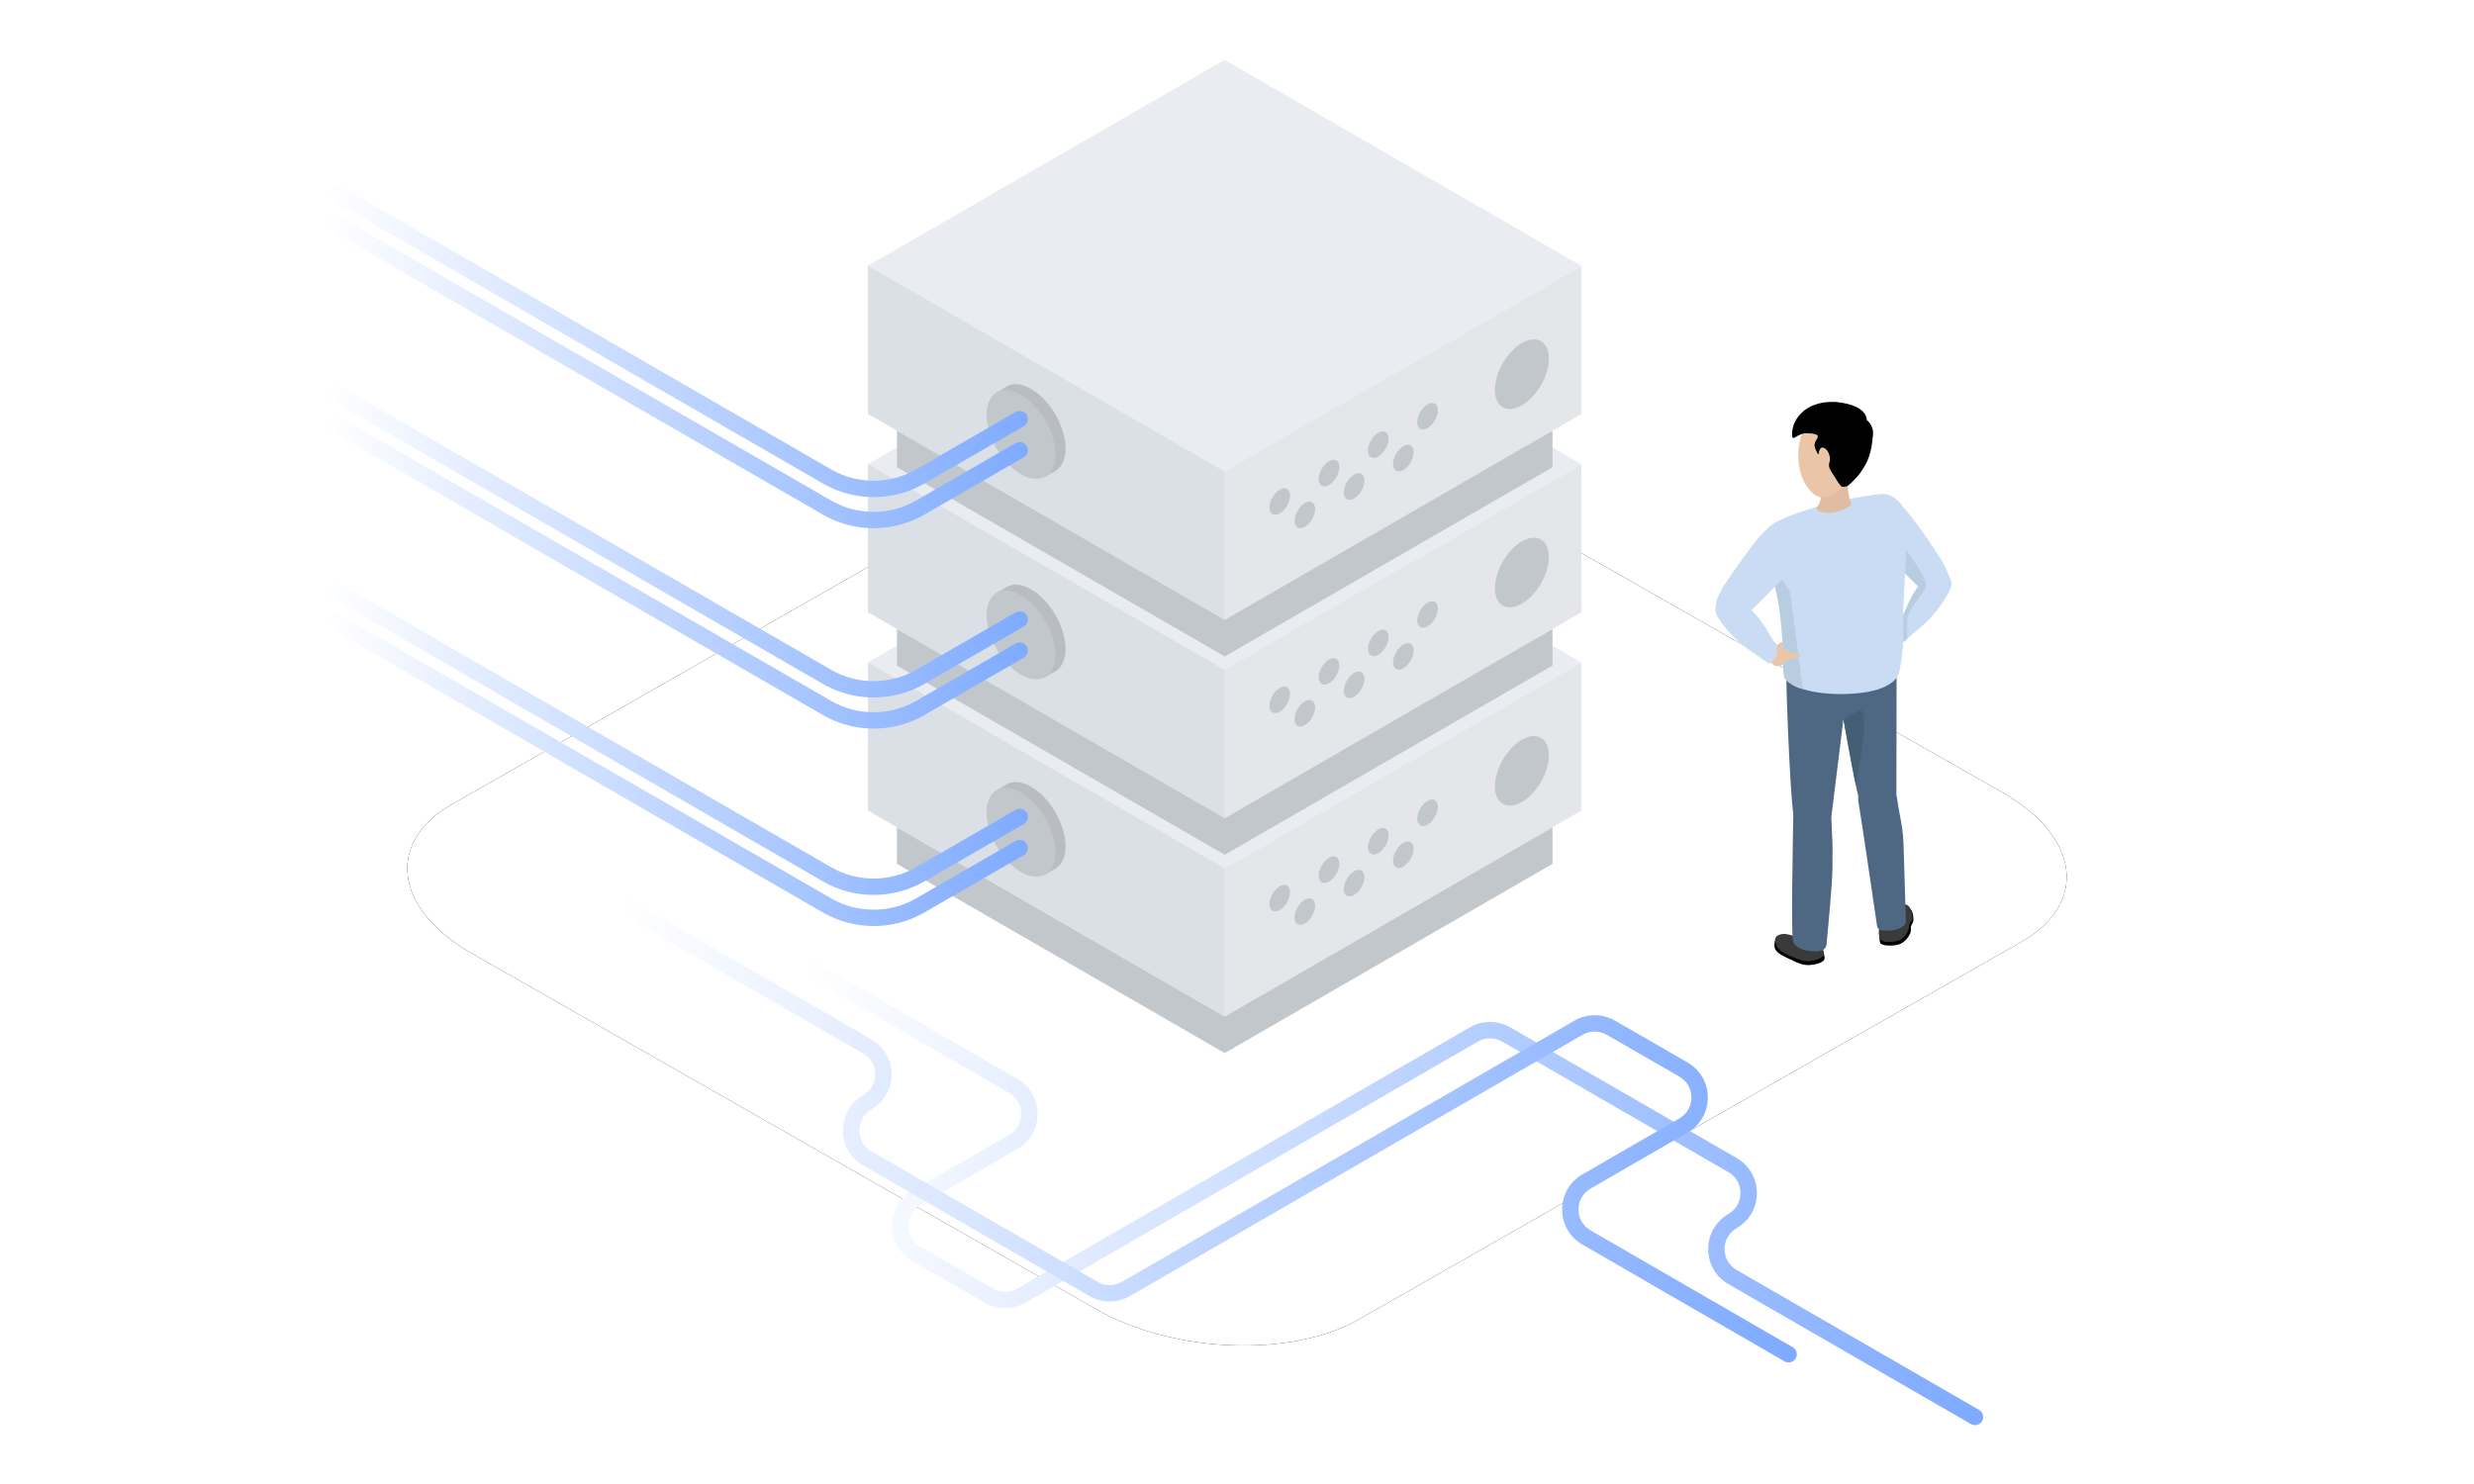 <svg width="250" height="150" viewBox="0 0 250 150" xmlns="http://www.w3.org/2000/svg" xmlns:xlink="http://www.w3.org/1999/xlink"><defs><linearGradient x1="0%" y1="50%" x2="100%" y2="50%" id="c"><stop stop-color="#FFF" offset="0%"/><stop stop-color="#7EAAFF" offset="100%"/></linearGradient><linearGradient x1="0%" y1="50%" x2="100%" y2="50%" id="d"><stop stop-color="#FFF" offset="0%"/><stop stop-color="#7EAAFF" offset="100%"/></linearGradient><linearGradient x1="0%" y1="50%" x2="100%" y2="50%" id="e"><stop stop-color="#FFF" offset="0%"/><stop stop-color="#7EAAFF" offset="100%"/></linearGradient><linearGradient x1="0%" y1="50%" x2="100%" y2="50%" id="f"><stop stop-color="#FFF" offset="0%"/><stop stop-color="#7EAAFF" offset="100%"/></linearGradient><linearGradient x1="0%" y1="50%" x2="100%" y2="50%" id="g"><stop stop-color="#FFF" offset="0%"/><stop stop-color="#7EAAFF" offset="100%"/></linearGradient><filter x="-10.7%" y="-18.8%" width="121.5%" height="137.7%" filterUnits="objectBoundingBox" id="a"><feOffset in="SourceAlpha" result="shadowOffsetOuter1"/><feGaussianBlur stdDeviation="6" in="shadowOffsetOuter1" result="shadowBlurOuter1"/><feColorMatrix values="0 0 0 0 0.216 0 0 0 0 0.561 0 0 0 0 0.749 0 0 0 0.15 0" in="shadowBlurOuter1"/></filter><path d="M47.643,96.345 L110.751,132.317 C118.482,136.772 130.464,137.255 137.267,133.386 L204.266,95.2 C211.043,91.33 210.193,84.584 202.359,80.104 L139.174,44.183 C131.314,39.728 119.461,39.245 112.658,43.114 L45.659,81.3 C38.985,85.119 39.81,91.865 47.643,96.345 Z" id="b"/></defs><g fill="none" fill-rule="evenodd"><rect width="250" height="150"/><use fill="#000" filter="url(#a)" xlink:href="#b"/><use fill="#FFF" xlink:href="#b"/><path d="M0.111,0.413 C-0.117,0.808 0.018,1.314 0.413,1.542 L0.413,1.542 L20.842,13.355 C21.605,13.796 22.061,14.586 22.061,15.468 L22.061,15.468 C22.06,16.35 21.604,17.14 20.84,17.581 L20.84,17.581 L11.041,23.239 C9.759,23.979 8.994,25.305 8.994,26.785 L8.994,26.785 C8.995,28.266 9.762,29.592 11.045,30.331 L11.045,30.331 L18.382,34.557 C19.644,35.284 21.211,35.283 22.472,34.555 L22.472,34.555 L68.213,8.147 C68.966,7.712 69.901,7.712 70.653,8.147 L70.653,8.147 L93.523,21.35 C94.287,21.791 94.743,22.582 94.743,23.464 L94.743,23.464 C94.743,24.346 94.287,25.136 93.523,25.577 L93.523,25.577 C92.242,26.317 91.476,27.643 91.476,29.122 L91.476,29.122 C91.477,30.602 92.242,31.928 93.523,32.667 L93.523,32.667 L118.029,46.813 C118.159,46.888 118.301,46.923 118.441,46.923 L118.441,46.923 C118.727,46.923 119.005,46.775 119.158,46.51 L119.158,46.51 C119.23,46.385 119.266,46.248 119.268,46.113 L119.268,46.113 L119.268,46.082 C119.263,45.802 119.115,45.531 118.855,45.381 L118.855,45.381 L94.35,31.236 C93.586,30.795 93.129,30.004 93.129,29.122 L93.129,29.122 C93.129,28.24 93.586,27.45 94.35,27.009 L94.35,27.009 C95.631,26.269 96.396,24.943 96.396,23.464 L96.396,23.464 C96.396,21.983 95.631,20.658 94.35,19.919 L94.35,19.919 L71.48,6.715 C70.217,5.986 68.649,5.986 67.386,6.715 L67.386,6.715 L21.645,33.123 C20.894,33.557 19.96,33.558 19.207,33.125 L19.207,33.125 L11.87,28.898 C11.105,28.457 10.648,27.667 10.647,26.785 L10.647,26.785 C10.647,25.902 11.103,25.111 11.868,24.67 L11.868,24.67 L21.666,19.012 C22.948,18.273 23.713,16.948 23.713,15.469 L23.713,15.469 C23.714,13.99 22.95,12.665 21.669,11.924 L21.669,11.924 L1.24,0.111 C1.11,0.036 0.968,0 0.827,0 L0.827,0 C0.542,0 0.264,0.148 0.111,0.413" transform="translate(81.137 97.13)" fill="url(#c)"/><g transform="translate(87.692 6.054)"><polygon fill="#E9EDF2" points="36.049 81.716 72.099 60.903 36.05 40.089 0 60.903"/><polygon fill="#E4E6EA" points="36.05 96.702 72.1 75.888 72.1 60.903 36.05 81.716"/><polygon fill="#DAE0E5" points="0.016 75.875 36.066 96.689 36.066 81.703 0.016 60.89"/><path d="M55.523 76.705C55.523 77.369 55.989 77.638 56.564 77.306 57.139 76.974 57.605 76.167 57.605 75.503 57.605 74.839 57.139 74.57 56.564 74.902 55.989 75.234 55.523 76.041 55.523 76.705M53.079 80.938C53.079 81.602 53.545 81.871 54.12 81.539 54.695 81.207 55.161 80.4 55.161 79.736 55.161 79.073 54.695 78.803 54.12 79.135 53.545 79.467 53.079 80.275 53.079 80.938M50.544 79.58C50.544 80.243 51.01 80.513 51.585 80.181 52.16 79.849 52.626 79.041 52.626 78.377 52.626 77.714 52.16 77.445 51.585 77.777 51.01 78.109 50.544 78.916 50.544 79.58M48.1 83.813C48.1 84.477 48.566 84.746 49.141 84.414 49.716 84.082 50.182 83.275 50.182 82.611 50.182 81.947 49.716 81.678 49.141 82.01 48.566 82.342 48.1 83.149 48.1 83.813M45.566 82.454C45.566 83.118 46.032 83.387 46.607 83.055 47.182 82.723 47.648 81.916 47.648 81.252 47.648 80.588 47.182 80.319 46.607 80.651 46.032 80.983 45.566 81.79 45.566 82.454M43.121 86.687C43.121 87.351 43.588 87.62 44.162 87.288 44.737 86.956 45.204 86.149 45.204 85.485 45.204 84.822 44.737 84.552 44.162 84.884 43.588 85.216 43.121 86.024 43.121 86.687M40.587 85.329C40.587 85.992 41.053 86.262 41.628 85.93 42.203 85.597 42.669 84.79 42.669 84.126 42.669 83.463 42.203 83.193 41.628 83.526 41.053 83.858 40.587 84.665 40.587 85.329M63.37 73.436C63.37 75.174 64.59 75.879 66.096 75.01 67.601 74.14 68.822 72.026 68.822 70.288 68.822 68.55 67.601 67.845 66.096 68.714 64.59 69.583 63.37 71.697 63.37 73.436" fill="#C2C7CC"/><polygon fill="#C2C7CC" points="36.067 96.697 69.188 77.574 69.188 81.264 36.067 100.387 2.945 81.264 2.945 77.574"/><polygon fill="#E9EDF2" points="36.049 61.671 72.099 40.858 36.05 20.045 0 40.858"/><polygon fill="#E4E6EA" points="36.05 76.657 72.1 55.844 72.1 40.858 36.05 61.671"/><polygon fill="#DAE0E5" points="0.016 55.83 36.066 76.644 36.066 61.659 0.016 40.845"/><path d="M55.523 56.66C55.523 57.324 55.989 57.593 56.564 57.261 57.139 56.929 57.605 56.122 57.605 55.458 57.605 54.795 57.139 54.525 56.564 54.857 55.989 55.189 55.523 55.997 55.523 56.66M53.079 60.894C53.079 61.557 53.545 61.827 54.12 61.495 54.695 61.163 55.161 60.355 55.161 59.691 55.161 59.028 54.695 58.759 54.12 59.091 53.545 59.423 53.079 60.23 53.079 60.894M50.544 59.535C50.544 60.199 51.01 60.468 51.585 60.136 52.16 59.804 52.626 58.997 52.626 58.333 52.626 57.669 52.16 57.4 51.585 57.732 51.01 58.064 50.544 58.871 50.544 59.535M48.1 63.768C48.1 64.432 48.566 64.701 49.141 64.369 49.716 64.037 50.182 63.23 50.182 62.566 50.182 61.902 49.716 61.633 49.141 61.965 48.566 62.297 48.1 63.104 48.1 63.768M45.566 62.409C45.566 63.073 46.032 63.342 46.607 63.01 47.182 62.678 47.648 61.871 47.648 61.207 47.648 60.543 47.182 60.274 46.607 60.606 46.032 60.938 45.566 61.746 45.566 62.409M43.121 66.643C43.121 67.306 43.588 67.576 44.162 67.244 44.737 66.912 45.204 66.105 45.204 65.44 45.204 64.777 44.737 64.508 44.162 64.84 43.588 65.172 43.121 65.979 43.121 66.643M40.587 65.284C40.587 65.948 41.053 66.217 41.628 65.885 42.203 65.553 42.669 64.746 42.669 64.082 42.669 63.418 42.203 63.149 41.628 63.481 41.053 63.813 40.587 64.62 40.587 65.284M63.37 53.391C63.37 55.13 64.59 55.834 66.096 54.965 67.601 54.096 68.822 51.982 68.822 50.243 68.822 48.505 67.601 47.8 66.096 48.669 64.59 49.538 63.37 51.652 63.37 53.391" fill="#C2C7CC"/><polygon fill="#C2C7CC" points="36.067 76.652 69.188 57.53 69.188 61.219 36.067 80.342 2.945 61.219 2.945 57.53"/><polygon fill="#E9EDF2" points="36.049 41.627 72.099 20.813 36.05 0 0 20.813"/><polygon fill="#E4E6EA" points="36.05 56.612 72.1 35.799 72.1 20.813 36.05 41.627"/><polygon fill="#DAE0E5" points="0.016 35.786 36.066 56.599 36.066 41.614 0.016 20.8"/><path d="M55.523 36.616C55.523 37.279 55.989 37.549 56.564 37.217 57.139 36.884 57.605 36.077 57.605 35.413 57.605 34.75 57.139 34.481 56.564 34.813 55.989 35.145 55.523 35.952 55.523 36.616M53.079 40.849C53.079 41.513 53.545 41.782 54.12 41.45 54.695 41.118 55.161 40.311 55.161 39.647 55.161 38.983 54.695 38.714 54.12 39.046 53.545 39.378 53.079 40.185 53.079 40.849M50.544 39.49C50.544 40.154 51.01 40.423 51.585 40.091 52.16 39.759 52.626 38.952 52.626 38.288 52.626 37.624 52.16 37.355 51.585 37.687 51.01 38.019 50.544 38.826 50.544 39.49M48.1 43.723C48.1 44.387 48.566 44.656 49.141 44.324 49.716 43.992 50.182 43.185 50.182 42.521 50.182 41.858 49.716 41.588 49.141 41.92 48.566 42.252 48.1 43.06 48.1 43.723M45.566 42.365C45.566 43.028 46.032 43.298 46.607 42.966 47.182 42.634 47.648 41.826 47.648 41.162 47.648 40.499 47.182 40.23 46.607 40.562 46.032 40.894 45.566 41.701 45.566 42.365M43.121 46.598C43.121 47.262 43.588 47.531 44.162 47.199 44.737 46.867 45.204 46.06 45.204 45.396 45.204 44.732 44.737 44.463 44.162 44.795 43.588 45.127 43.121 45.934 43.121 46.598M40.587 45.239C40.587 45.903 41.053 46.172 41.628 45.84 42.203 45.508 42.669 44.701 42.669 44.037 42.669 43.373 42.203 43.104 41.628 43.436 41.053 43.768 40.587 44.575 40.587 45.239M63.37 33.346C63.37 35.085 64.59 35.79 66.096 34.92 67.601 34.051 68.822 31.937 68.822 30.198 68.822 28.46 67.601 27.755 66.096 28.624 64.59 29.494 63.37 31.608 63.37 33.346" fill="#C2C7CC"/><polygon fill="#C2C7CC" points="36.067 56.608 69.188 37.485 69.188 41.174 36.067 60.297 2.945 41.174 2.945 37.485"/><path d="M19.982,59.534 C19.982,61.751 18.426,62.649 16.506,61.541 C14.587,60.433 13.031,57.737 13.031,55.52 C13.031,53.304 14.587,52.405 16.506,53.514 C18.426,54.622 19.982,57.318 19.982,59.534" fill="#B9BDC1"/><polygon fill="#B9BDC1" points="17.784 62.455 19.023 61.749 17.784 61.352"/><polygon fill="#B9BDC1" points="12.916 53.93 14.035 53.279 14.035 54.068"/><path d="M18.956,60.127 C18.956,62.343 17.4,63.242 15.48,62.133 C13.56,61.025 12.004,58.33 12.004,56.113 C12.004,53.897 13.56,52.998 15.48,54.107 C17.4,55.215 18.956,57.91 18.956,60.127" fill="#C2C7CC"/></g><path d="M0.111,0.414 C-0.117,0.809 0.018,1.314 0.413,1.543 L0.413,1.543 L50.031,30.189 C51.61,31.101 53.38,31.557 55.151,31.557 L55.151,31.557 C56.921,31.557 58.691,31.101 60.27,30.19 L60.27,30.19 L70.324,24.387 C70.719,24.159 70.855,23.653 70.626,23.258 L70.626,23.258 C70.398,22.863 69.893,22.727 69.498,22.956 L69.498,22.956 L59.444,28.758 C56.795,30.287 53.505,30.286 50.857,28.757 L50.857,28.757 L1.24,0.111 C1.109,0.036 0.967,0 0.827,0 L0.827,0 C0.541,0 0.264,0.148 0.111,0.414" transform="translate(33.13 38.944)" fill="url(#d)"/><path d="M0.111,0.413 C-0.117,0.809 0.018,1.314 0.413,1.542 L0.413,1.542 L50.031,30.189 C51.61,31.101 53.38,31.557 55.151,31.557 L55.151,31.557 C56.921,31.557 58.691,31.101 60.27,30.19 L60.27,30.19 L70.324,24.387 C70.719,24.158 70.855,23.653 70.626,23.258 L70.626,23.258 C70.398,22.862 69.893,22.727 69.498,22.955 L69.498,22.955 L59.444,28.758 C56.795,30.286 53.505,30.286 50.857,28.757 L50.857,28.757 L1.24,0.111 C1.11,0.035 0.967,0 0.827,0 L0.827,0 C0.542,0 0.264,0.148 0.111,0.413" transform="translate(33.13 42.09)" fill="url(#e)"/><g transform="translate(99.696 38.837)"><path d="M7.978,6.495 C7.978,8.711 6.422,9.61 4.503,8.501 C2.583,7.393 1.027,4.698 1.027,2.481 C1.027,0.265 2.583,-0.634 4.503,0.475 C6.422,1.583 7.978,4.279 7.978,6.495" fill="#B9BDC1"/><polygon fill="#B9BDC1" points="5.78 9.416 7.019 8.709 5.78 8.313"/><polygon fill="#B9BDC1" points="0.912 0.891 2.031 0.239 2.031 1.029"/><path d="M6.952,7.088 C6.952,9.304 5.396,10.203 3.476,9.094 C1.556,7.986 0,5.291 0,3.074 C0,0.858 1.556,-0.041 3.476,1.068 C5.396,2.176 6.952,4.871 6.952,7.088" fill="#C2C7CC"/></g><path d="M0.111,0.414 C-0.117,0.809 0.018,1.314 0.413,1.543 L0.413,1.543 L50.031,30.189 C51.61,31.101 53.38,31.557 55.151,31.557 L55.151,31.557 C56.921,31.557 58.691,31.101 60.27,30.19 L60.27,30.19 L70.324,24.387 C70.719,24.159 70.855,23.653 70.626,23.258 L70.626,23.258 C70.398,22.863 69.893,22.728 69.498,22.956 L69.498,22.956 L59.444,28.758 C56.795,30.286 53.505,30.286 50.857,28.758 L50.857,28.758 L1.24,0.111 C1.11,0.035 0.967,0 0.827,0 L0.827,0 C0.542,0 0.264,0.148 0.111,0.414" transform="translate(33.13 18.688)" fill="url(#d)"/><path d="M0.111,0.414 C-0.117,0.809 0.018,1.314 0.413,1.542 L0.413,1.542 L50.031,30.189 C51.61,31.101 53.38,31.557 55.151,31.557 L55.151,31.557 C56.921,31.557 58.691,31.101 60.27,30.19 L60.27,30.19 L70.324,24.387 C70.719,24.159 70.855,23.653 70.626,23.258 L70.626,23.258 C70.398,22.863 69.893,22.727 69.498,22.955 L69.498,22.955 L59.444,28.758 C56.795,30.286 53.505,30.286 50.857,28.757 L50.857,28.757 L1.24,0.111 C1.109,0.035 0.967,0 0.827,0 L0.827,0 C0.541,0 0.264,0.148 0.111,0.414" transform="translate(33.13 21.834)" fill="url(#f)"/><g transform="translate(99.696 79.05)"><path d="M7.978,6.495 C7.978,8.711 6.422,9.61 4.503,8.501 C2.583,7.393 1.027,4.698 1.027,2.481 C1.027,0.265 2.583,-0.634 4.503,0.475 C6.422,1.583 7.978,4.279 7.978,6.495" fill="#B9BDC1"/><polygon fill="#B9BDC1" points="5.78 9.416 7.019 8.71 5.78 8.313"/><polygon fill="#B9BDC1" points="0.912 0.891 2.031 0.24 2.031 1.029"/><path d="M6.952,7.088 C6.952,9.304 5.396,10.203 3.476,9.094 C1.556,7.986 0,5.291 0,3.074 C0,0.858 1.556,-0.041 3.476,1.068 C5.396,2.176 6.952,4.871 6.952,7.088" fill="#C2C7CC"/></g><path d="M0.111,0.414 C-0.117,0.809 0.018,1.314 0.413,1.542 L0.413,1.542 L50.031,30.189 C51.61,31.101 53.38,31.557 55.151,31.557 L55.151,31.557 C56.921,31.557 58.691,31.101 60.27,30.19 L60.27,30.19 L70.324,24.387 C70.719,24.159 70.855,23.653 70.626,23.258 L70.626,23.258 C70.398,22.863 69.893,22.727 69.498,22.955 L69.498,22.955 L59.444,28.758 C56.795,30.286 53.505,30.286 50.857,28.758 L50.857,28.758 L1.24,0.111 C1.11,0.036 0.967,0 0.827,0 L0.827,0 C0.542,0 0.264,0.148 0.111,0.414" transform="translate(33.13 58.9)" fill="url(#d)"/><path d="M0.111,0.413 C-0.117,0.809 0.018,1.314 0.413,1.542 L0.413,1.542 L50.031,30.189 C51.61,31.101 53.38,31.557 55.151,31.557 L55.151,31.557 C56.921,31.557 58.691,31.101 60.27,30.19 L60.27,30.19 L70.324,24.387 C70.719,24.159 70.855,23.653 70.626,23.258 L70.626,23.258 C70.398,22.862 69.893,22.727 69.498,22.955 L69.498,22.955 L59.444,28.758 C56.795,30.286 53.505,30.286 50.857,28.757 L50.857,28.757 L1.24,0.111 C1.109,0.035 0.967,0 0.827,0 L0.827,0 C0.541,0 0.264,0.148 0.111,0.413" transform="translate(33.13 62.047)" fill="url(#e)"/><path d="M0.111,0.413 C-0.118,0.808 0.018,1.314 0.414,1.542 L0.414,1.542 L24.919,15.688 C25.683,16.129 26.139,16.919 26.139,17.801 L26.139,17.801 C26.139,18.683 25.683,19.474 24.919,19.915 L24.919,19.915 C23.637,20.655 22.872,21.98 22.873,23.46 L22.873,23.46 C22.873,24.94 23.637,26.265 24.919,27.005 L24.919,27.005 L47.789,40.209 C49.051,40.937 50.62,40.937 51.882,40.209 L51.882,40.209 L97.623,13.8 C98.375,13.366 99.309,13.365 100.061,13.799 L100.061,13.799 L107.399,18.025 C108.164,18.466 108.621,19.256 108.621,20.139 L108.621,20.139 C108.622,21.021 108.166,21.812 107.401,22.253 L107.401,22.253 L97.602,27.911 C96.321,28.651 95.556,29.976 95.555,31.455 L95.555,31.455 C95.555,32.934 96.319,34.259 97.6,35 L97.6,35 L118.028,46.812 C118.159,46.888 118.301,46.923 118.441,46.923 L118.441,46.923 C118.727,46.923 119.005,46.775 119.158,46.511 L119.158,46.511 C119.386,46.115 119.251,45.61 118.856,45.381 L118.856,45.381 L98.427,33.568 C97.664,33.127 97.208,32.337 97.208,31.455 L97.208,31.455 C97.209,30.573 97.665,29.783 98.428,29.343 L98.428,29.343 L108.228,23.685 C109.51,22.945 110.275,21.619 110.274,20.138 L110.274,20.138 C110.274,18.657 109.507,17.332 108.224,16.593 L108.224,16.593 L100.886,12.366 C99.625,11.64 98.058,11.64 96.797,12.369 L96.797,12.369 L51.056,38.777 C50.303,39.212 49.368,39.212 48.615,38.777 L48.615,38.777 L25.746,25.573 C24.981,25.132 24.525,24.342 24.525,23.46 L24.525,23.46 C24.525,22.578 24.981,21.788 25.746,21.346 L25.746,21.346 C27.027,20.606 27.792,19.281 27.792,17.801 L27.792,17.801 C27.792,16.321 27.027,14.996 25.745,14.256 L25.745,14.256 L1.24,0.111 C1.11,0.035 0.968,0 0.827,0 L0.827,0 C0.542,0 0.264,0.148 0.111,0.413" transform="translate(62.301 90.795)" fill="url(#g)"/><g transform="translate(173.33 40.622)"><path d="M5.993,54.674 L6.074,54.248 C6.074,54.248 6.123,54.31 6.187,54.396 C6.449,54.159 6.934,53.917 7.374,54.036 C7.998,54.205 8.167,54.227 8.801,54.227 C9.562,54.228 10.029,54.266 10.415,54.682 C10.801,55.097 11.213,56.175 10.974,56.447 C10.716,56.739 9.876,56.971 9.167,56.919 C8.559,56.875 7.694,56.398 7.121,56.133 C5.868,55.554 5.954,55.113 5.993,54.674" fill="#000"/><path d="M7.101,55.783 C7.673,56.051 8.57,56.483 9.178,56.527 C9.888,56.579 10.638,56.303 10.895,56.011 C11.134,55.74 10.719,54.884 10.539,54.445 C10.324,53.923 9.559,54.022 8.797,54.022 C8.163,54.022 7.995,54 7.371,53.831 C6.738,53.659 6.171,53.933 6.098,54.155 C5.996,54.465 5.994,55.267 7.101,55.783" fill="#3A3A3A"/><path d="M8.71,53.779 C8.71,54.112 8.665,54.658 9.001,54.87 C9.001,54.87 10.166,55.299 10.407,54.665 C10.488,54.452 10.677,53.391 10.709,53.073 C10.743,52.748 8.792,52.247 8.74,52.467 C8.708,52.602 8.711,53.315 8.71,53.779" fill="#EAC5A7"/><path d="M19.784,51.336 L19.529,51.009 C19.529,51.009 19.345,51.046 19.359,51.124 C19.008,51.151 18.757,51.356 18.525,51.658 C18.194,52.087 18.089,52.191 17.635,52.541 C17.09,52.963 16.479,53.286 16.548,53.699 C16.615,54.106 16.566,54.625 16.717,54.748 C16.942,54.93 17.296,54.954 17.627,54.951 C18.026,54.947 18.618,54.948 19.09,54.53 C19.339,54.31 19.472,54.173 19.681,53.754 C19.854,53.406 19.693,53.221 19.808,52.923 C19.874,52.752 19.927,52.742 20.002,52.512 C20.07,52.3 19.989,51.568 19.784,51.336" fill="#000"/><path d="M19.917,52.245 C19.908,52.436 19.778,52.451 19.679,52.685 C19.515,53.077 19.611,53.103 19.505,53.378 C19.363,53.746 19.195,53.989 18.972,54.186 C18.5,54.604 17.754,54.587 17.367,54.585 C17.192,54.583 16.871,54.54 16.711,54.348 C16.544,54.146 16.542,53.791 16.54,53.611 C16.535,53.174 16.55,52.942 16.598,52.473 C16.646,52.007 17.787,51.9 18.117,51.471 C18.452,51.036 18.667,50.696 19.299,50.815 C19.597,50.871 19.953,51.506 19.917,52.245" fill="#3A3A3A"/><path d="M18.637 51.705C18.637 52.038 18.682 52.584 18.346 52.795 18.346 52.795 17.181 53.225 16.94 52.591 16.859 52.377 16.67 51.316 16.638 50.999 16.605 50.673 18.556 50.173 18.607 50.393 18.639 50.528 18.636 51.241 18.637 51.705M9.09 40.408C8.192 40.803 7.785 41.851 8.18 42.749 8.575 43.646 9.623 44.053 10.521 43.658 11.419 43.263 11.826 42.215 11.431 41.317 11.035 40.42 9.987 40.012 9.09 40.408M8.74 54.48C8.803 55.006 9.233 55.388 9.702 55.332 10.17 55.276 10.499 54.805 10.437 54.278 10.374 53.752 9.944 53.37 9.476 53.426 9.007 53.481 8.678 53.953 8.74 54.48" fill="#EAC5A7"/><path d="M8.747,54.48 C8.809,55.006 9.24,55.388 9.708,55.332 C10.139,55.281 10.452,54.877 10.451,54.403 C10.451,54.403 10.638,53.412 10.64,53.412 C10.98,51.324 11.521,49.012 11.705,46.953 C11.852,45.303 11.619,43.936 11.604,42.345 L11.577,42.084 C11.445,40.965 10.53,40.155 9.536,40.273 C8.54,40.391 7.841,41.393 7.974,42.511 L7.974,42.586 C7.98,42.684 8.451,50.305 8.62,52.273 C8.62,52.274 8.62,52.274 8.62,52.274 C8.658,52.802 8.707,53.96 8.745,54.467 L8.747,54.48 Z" fill="#EAC5A7"/><path d="M7.324 28.896C7.502 27.295 8.944 26.142 10.545 26.321 12.145 26.499 13.298 27.941 13.119 29.542 13.085 29.847 11.589 41.967 11.589 41.967 11.54 42.953 10.869 43.76 9.984 43.834 9.007 43.915 8.139 43.072 8.046 41.95L8.025 41.68C7.646 38.935 7.259 29.476 7.324 28.896M15.496 38.431C14.653 38.932 14.375 40.021 14.876 40.865 15.376 41.708 16.466 41.986 17.309 41.485 18.153 40.984 18.43 39.895 17.93 39.051 17.429 38.208 16.339 37.93 15.496 38.431M16.848 52.442C16.974 52.957 17.447 53.284 17.906 53.172 18.364 53.06 18.634 52.552 18.508 52.037 18.383 51.522 17.909 51.195 17.451 51.307 16.993 51.419 16.723 51.927 16.848 52.442" fill="#EAC5A7"/><path d="M16.855,52.441 C16.98,52.956 17.454,53.283 17.912,53.171 C18.334,53.069 18.596,52.63 18.537,52.159 C18.537,52.159 18.604,51.153 18.605,51.153 C18.691,49.04 18.949,46.679 18.883,44.613 C18.829,42.957 18.433,41.628 18.226,40.05 L18.168,39.794 C17.901,38.701 16.896,38.006 15.922,38.244 C14.949,38.481 14.376,39.56 14.643,40.654 L14.652,40.728 C14.67,40.825 16.057,48.333 16.462,50.267 C16.462,50.267 16.462,50.267 16.463,50.267 C16.564,50.787 16.753,51.93 16.851,52.429 L16.855,52.441 Z" fill="#EAC5A7"/><path d="M12.353,27.217 C12.337,25.606 13.629,24.288 15.239,24.272 C16.85,24.256 18.168,25.548 18.184,27.158 C18.187,27.466 18.165,39.678 18.165,39.678 C18.236,40.662 17.667,41.544 16.797,41.724 C15.837,41.923 14.874,41.19 14.646,40.088 L14.592,39.823 C13.885,37.143 12.359,27.801 12.353,27.217" fill="#EAC5A7"/><path d="M13.194,29.284 C13.027,30.78 11.68,31.857 10.185,31.69 C8.69,31.523 7.613,30.176 7.779,28.681 C7.946,27.186 9.293,26.109 10.788,26.275 C12.284,26.442 13.361,27.789 13.194,29.284" fill="#EAC5A7"/><path d="M18.301,27.264 C18.135,28.759 16.787,29.836 15.292,29.669 C13.797,29.502 12.72,28.155 12.887,26.66 C13.053,25.165 14.401,24.088 15.896,24.254 C17.391,24.421 18.468,25.768 18.301,27.264" fill="#E0BCA2"/><path d="M15.467 27.213C15.467 27.213 15.504 30.098 14.037 30.983 12.485 31.919 10.412 31.704 10.412 31.704L12.208 28.298 15.467 27.213ZM22.673 19.606C23.34 19.51 23.802 18.892 23.706 18.226 23.609 17.559 22.991 17.097 22.325 17.193 21.659 17.29 21.196 17.908 21.293 18.574 21.389 19.24 22.007 19.703 22.673 19.606" fill="#EAC5A7"/><path d="M15.276,12.671 C15.273,12.667 15.272,12.663 15.269,12.66 C14.781,11.92 14.846,10.917 15.482,10.247 C16.144,9.552 17.196,9.454 17.969,9.968 C17.984,9.977 18,9.982 18.015,9.991 L18.075,10.03 C19.289,10.637 22.071,15.015 22.817,16.154 C23.057,16.513 23.453,17.547 23.573,17.834 L21.928,19.481 C21.08,19.192 20.448,18.796 16.526,14.422 C15.888,13.711 15.476,12.993 15.276,12.671" fill="#EAC5A7"/><path d="M18.993,24.146 L18.995,24.144 C19.47,23.744 20.537,22.795 20.587,22.755 C22.335,21.372 23.423,19.348 23.612,18.905 L21.628,17.55 C21.628,17.55 21.049,18.152 20.735,18.458 C19.557,19.607 19.042,22.045 18.078,23.106 L18.993,24.146 Z" fill="#EAC5A7"/><path d="M19.112 24.023C19.341 23.716 19.277 23.282 18.971 23.053 18.664 22.824 18.23 22.887 18.001 23.194 17.772 23.501 17.836 23.935 18.143 24.164 18.449 24.393 18.883 24.329 19.112 24.023M21.386 18.843C21.642 19.466 22.355 19.763 22.977 19.507 23.6 19.251 23.897 18.539 23.641 17.916 23.385 17.293 22.673 16.996 22.05 17.252 21.427 17.508 21.13 18.221 21.386 18.843" fill="#EAC5A7"/><path d="M19.109,24.021 C19.337,23.714 19.274,23.28 18.968,23.051 C18.661,22.823 18.227,22.886 17.998,23.192 C17.769,23.499 17.833,23.933 18.139,24.162 C18.446,24.391 18.88,24.328 19.109,24.021" fill="#EAC5A7"/><path d="M18.696,25.553 C18.925,25.164 18.952,24.82 18.962,24.35 C18.968,24.072 19.17,24.023 19.176,23.883 C19.181,23.758 18.317,22.925 18.103,23.082 C17.844,23.273 17.968,23.432 17.625,23.55 C17.276,23.671 16.939,23.981 16.704,24.38 C16.634,24.498 16.419,24.774 16.546,24.746 C16.608,24.732 16.702,24.787 16.667,24.885 C16.647,24.942 16.577,25.038 16.55,25.09 C16.389,25.403 16.786,25.77 17.113,25.963 C17.663,26.287 18.372,26.103 18.696,25.553" fill="#EAC5A7"/><path d="M17.01 24.753 17.01 24.753C16.902 24.689 16.761 24.726 16.697 24.834L15.742 26.456C15.678 26.565 15.715 26.705 15.823 26.769L15.823 26.769C15.931 26.833 16.072 26.796 16.136 26.688L17.091 25.066C17.154 24.958 17.118 24.817 17.01 24.753M17.35 25.246 17.35 25.246C17.242 25.182 17.101 25.219 17.037 25.327L16.083 26.949C16.019 27.058 16.055 27.198 16.164 27.262 16.272 27.326 16.413 27.289 16.476 27.181L17.431 25.559C17.495 25.451 17.458 25.31 17.35 25.246M17.946 25.304 17.946 25.304C17.838 25.241 17.697 25.277 17.634 25.385L16.679 27.008C16.615 27.116 16.652 27.257 16.76 27.32 16.868 27.384 17.009 27.348 17.072 27.24L18.028 25.617C18.091 25.509 18.055 25.368 17.946 25.304M18.691 25.112 18.691 25.112C18.582 25.048 18.441 25.085 18.378 25.193L17.423 26.815C17.359 26.923 17.396 27.064 17.504 27.128 17.612 27.192 17.753 27.155 17.817 27.047L18.772 25.424C18.835 25.316 18.799 25.175 18.691 25.112M17.865 23.738 17.865 23.738C17.803 23.629 17.663 23.59 17.554 23.652L15.916 24.58C15.806 24.642 15.768 24.782 15.83 24.891 15.891 25 16.031 25.039 16.141 24.977L17.779 24.05C17.888 23.988 17.927 23.848 17.865 23.738" fill="#EAC5A7"/><path d="M15.5,10.204 C16.175,9.493 17.259,9.372 18.07,9.911 L18.086,9.919 C18.097,9.924 18.109,9.929 18.12,9.937 L18.174,9.972 C19.316,10.543 21.811,14.38 22.75,15.824 L22.942,16.119 C23.14,16.416 23.433,17.14 23.608,17.573 L23.636,17.646 C23.693,17.729 23.738,17.81 23.773,17.894 C23.902,18.208 23.899,18.565 23.765,18.882 L23.766,18.883 L23.743,18.936 C23.545,19.403 22.448,21.429 20.698,22.813 C20.683,22.825 20.539,22.952 20.373,23.099 C20.007,23.421 19.453,23.909 19.125,24.187 L19.09,24.213 C18.939,24.33 18.757,24.383 18.576,24.372 C18.432,24.364 18.29,24.314 18.169,24.224 C17.832,23.972 17.762,23.494 18.014,23.156 C18.026,23.14 18.039,23.125 18.052,23.11 L18.052,23.11 L18.094,23.064 C18.532,22.582 18.876,21.81 19.241,20.993 C19.618,20.151 20.006,19.28 20.533,18.656 C19.749,17.968 18.548,16.709 16.542,14.472 C15.977,13.842 15.594,13.216 15.365,12.843 L15.279,12.702 C14.759,11.915 14.85,10.887 15.5,10.204" fill="#C9DCF4"/><path d="M8.946 14.595C8.637 15.625 7.552 16.209 6.522 15.899 5.492 15.59 4.908 14.505 5.217 13.475 5.527 12.445 6.612 11.861 7.642 12.171 8.672 12.48 9.256 13.565 8.946 14.595M18.755 12.002C18.445 13.031 17.36 13.615 16.33 13.306 15.301 12.997 14.717 11.911 15.026 10.882 15.335 9.852 16.421 9.268 17.45 9.577 18.48 9.886 19.064 10.972 18.755 12.002" fill="#F7D297"/><path d="M18.893,18.386 C18.958,17.698 19.564,11.54 18.564,10.393 C17.685,9.386 16.969,9.389 16.25,9.488 C13.186,9.913 10.323,10.543 7.336,11.708 C6.549,12.015 4.84,12.736 5.124,14.516 C5.162,14.759 5.607,16.776 5.766,17.349 C5.905,17.849 6.828,22.294 6.941,22.721 C7.229,23.802 7.278,24.232 7.379,25.254 C7.457,26.044 7.609,27.259 7.679,28.019 C7.69,28.15 9.113,27.932 9.452,27.926 C10.972,27.904 12.407,28.282 14.919,27.14 C15.954,26.67 17.026,26.321 17.794,26.039 C18.419,25.81 18.814,25.195 18.763,24.53 C18.72,23.976 18.692,23.201 18.735,22.26 C18.81,20.65 18.676,20.663 18.893,18.386" fill="#EAC5A7"/><path d="M7.907,54.647 C7.608,54.67 7.861,43.59 7.885,41.684 C7.516,38.988 7.109,27.784 7.186,27.097 C7.276,26.286 18.306,24.318 18.323,25.991 C18.326,26.296 18.305,39.179 18.304,39.667 C18.306,39.7 18.307,39.733 18.306,39.773 L18.364,40.032 C18.44,40.61 18.542,41.163 18.642,41.697 C18.812,42.609 18.987,43.552 19.021,44.608 C19.061,45.832 19.229,51.216 19.259,52.474 C19.264,52.654 19.194,52.831 19.056,52.946 C18.404,53.483 17.259,53.545 16.707,53.381 C16.513,53.323 16.374,53.155 16.345,52.955 C16.093,51.257 14.74,41.969 14.524,40.802 L14.508,40.687 C14.44,40.408 14.422,40.124 14.454,39.844 C14.069,38.376 13.438,34.922 12.952,32.048 C12.506,35.674 11.728,41.974 11.728,41.974 C11.726,42.007 11.784,43.487 11.818,44.03 C11.877,44.956 11.841,45.909 11.843,46.966 C11.846,48.796 11.352,53.481 11.247,54.839 C11.226,55.11 11.046,55.343 10.789,55.433 C10.504,55.533 10.176,55.557 10.027,55.545 C9.307,55.488 8.347,55.412 7.907,54.647" fill="#4E6884"/><path d="M21.292,18.574 C21.121,19.363 19.447,21.05 19.406,21.891 C19.384,22.317 19.385,23.196 19.39,23.96 C19.293,24.044 19.203,24.122 19.125,24.187 L19.09,24.213 C18.939,24.33 18.757,24.383 18.576,24.372 C18.432,24.364 18.29,24.314 18.169,24.224 C17.832,23.972 17.762,23.494 18.013,23.157 C18.026,23.14 18.039,23.125 18.052,23.11 L18.052,23.11 L18.094,23.064 C18.532,22.582 18.876,21.81 19.241,20.993 C19.617,20.151 20.006,19.281 20.533,18.656 C20.178,18.345 19.737,17.915 19.176,17.333 L19.249,14.958 C19.249,14.958 21.464,17.785 21.292,18.574" fill="#B8CEE0"/><path d="M12.947,32.087 C12.947,32.087 13.052,32.004 14.465,31.236 C15.877,30.468 14.196,38.661 14.196,38.661 L12.947,32.087 Z" fill="#445E75"/><path d="M7.378,11.579 C10.095,10.519 12.854,9.832 16.323,9.351 C17.047,9.25 17.834,9.241 18.76,10.302 C19.684,11.361 18.99,20.333 18.992,20.929 C18.993,21.289 18.939,22.579 18.994,23.291 C19.049,24.014 18.811,27.219 18.367,27.835 C17.967,28.387 17.028,29.186 14.42,29.447 C11.656,29.723 8.339,29.355 7.172,28.065 C6.893,27.756 6.911,27.316 6.849,26.775 C6.798,26.323 6.957,22.951 6.189,19.296 C6.068,18.722 5.118,14.787 5.078,14.538 C4.769,12.597 6.664,11.857 7.378,11.579" fill="#C9DCF4"/><path d="M13.476,7.102 C13.321,8.391 13.328,9.066 13.758,10.377 C13.791,10.479 12.869,11.044 11.981,11.179 C10.942,11.337 9.934,11.031 10.32,10.564 C11.027,9.708 10.514,8.306 10.37,8.039 C9.831,7.045 10.376,6.81 11.389,6.591 C12.401,6.373 12.643,7.173 13.476,7.102" fill="#E0BCA2"/><path d="M13.569,2.26 C13.948,3.263 15.02,4.519 14.833,5.658 C14.715,6.378 14.195,7.009 13.66,7.561 C13.35,7.882 13.312,8.176 13.068,8.447 C12.321,9.273 11.206,9.863 10.391,9.573 C9.756,9.348 9.093,8.459 8.761,7.581 C8.411,6.655 8.32,5.556 8.456,4.497 C8.613,3.261 9.077,2.08 9.791,1.289 C11.119,-0.18 12.81,0.255 13.569,2.26" fill="#EAC5A7"/><path d="M10.3,3.349 C10.569,3.628 9.941,3.9 10.047,4.528 C10.071,4.667 10.225,5.012 10.352,5.243 C10.38,5.295 10.455,5.273 10.456,5.215 C10.46,4.912 10.632,4.591 10.837,4.613 C11.39,4.673 11.743,5.634 11.534,6.13 C11.452,6.324 11.451,6.614 11.722,7.037 C12.829,8.761 12.644,8.664 13.301,8.525 C13.519,8.478 14.435,7.478 14.578,7.281 C15.61,5.857 15.766,5.004 15.935,3.372 C16.041,2.35 15.303,1.829 15.303,1.829 C15.303,1.829 15.454,0.412 12.451,0.037 C12.03,-0.016 9.433,-0.261 8.17,1.793 C7.722,2.521 7.727,3.374 7.797,3.573 C7.817,3.628 7.873,3.658 7.93,3.645 C8.043,3.619 8.628,3.195 9.048,3.175 C9.641,3.146 10.105,3.231 10.3,3.349" fill="#000"/><path d="M8.853,29.021 C8.183,28.95 7.218,28.272 7.068,28.03 C6.849,27.676 6.911,27.317 6.849,26.775 C6.797,26.323 6.956,22.951 6.189,19.296 C6.182,19.261 5.883,17.945 5.87,17.887 L6.45,17.668 C6.566,17.585 7.555,19.138 7.571,19.281 L8.853,29.021 Z" fill="#B8CEE0"/><path d="M5.862,24.813 C5.868,24.82 6.544,24.368 6.666,24.3 C6.788,24.232 6.797,24.307 6.797,24.307 L6.878,25.293 L5.983,25.219 L5.862,24.813 Z" fill="#EAC5A7"/><path d="M5.63,26.136 C5.573,26.012 5.545,25.871 5.558,25.73 C5.586,25.416 5.803,25.209 6.064,25.222 C6.174,25.212 6.314,25.219 6.524,25.119 C6.682,25.044 6.873,25.019 7.078,25.032 C7.084,25.032 7.088,25.03 7.094,25.03 C7.096,25.031 7.098,25.032 7.1,25.033 C7.104,25.033 7.109,25.033 7.114,25.033 C7.115,25.036 7.116,25.04 7.117,25.042 C7.566,25.328 8.057,25.472 8.536,25.456 L8.539,25.456 C8.635,25.453 8.569,25.672 8.542,25.721 C8.48,25.833 8.264,25.872 8.168,25.875 L7.774,25.945 C7.591,25.977 7.415,26.042 7.257,26.139 C7.166,26.195 7.074,26.256 7.026,26.303 C6.935,26.392 6.837,26.48 6.746,26.57 C6.587,26.728 6.239,26.717 6.128,26.696 C5.957,26.664 5.866,26.573 5.655,26.361 C5.629,26.335 5.622,26.248 5.63,26.136" fill="#EAC5A7"/><path d="M5.486,26.303 L5.483,26.302 C4.968,25.955 3.806,25.125 3.752,25.091 C1.865,23.904 0.566,22.009 0.331,21.589 L2.158,20.028 C2.158,20.028 2.797,20.565 3.143,20.836 C4.437,21.851 5.212,24.22 6.284,25.171 L5.486,26.303 Z" fill="#EAC5A7"/><path d="M5.354 26.193C5.094 25.913 5.11 25.475 5.391 25.214 5.671 24.954 6.109 24.97 6.37 25.25 6.63 25.531 6.614 25.969 6.334 26.229 6.053 26.49 5.615 26.474 5.354 26.193M2.537 21.288C2.349 21.935 1.673 22.307 1.026 22.119.38 21.932.008 21.255.195 20.609.383 19.962 1.059 19.59 1.706 19.778 2.353 19.966 2.724 20.642 2.537 21.288" fill="#EAC5A7"/><path d="M4.095,14.311 C4.667,13.546 5.291,13.001 5.567,12.741 C5.649,12.664 5.74,12.595 5.839,12.537 C6.321,12.137 6.987,11.977 7.633,12.168 C8.664,12.473 9.253,13.555 8.949,14.586 C8.872,14.848 8.744,15.08 8.581,15.277 C7.834,16.77 4.534,19.931 3.631,20.819 C3.326,21.125 2.389,21.716 2.132,21.891 L0.194,20.6 C0.31,19.712 0.576,19.015 4.095,14.311" fill="#EAC5A7"/><path d="M0.217,21.356 C0.442,21.991 1.139,22.323 1.774,22.097 C2.408,21.872 2.74,21.176 2.515,20.541 C2.29,19.906 1.593,19.575 0.959,19.8 C0.324,20.025 -0.008,20.722 0.217,21.356" fill="#EAC5A7"/><path d="M0.044,20.578 C0.163,19.667 0.38,19.016 3.978,14.207 C4.492,13.521 5.034,13.019 5.358,12.719 L5.469,12.615 C5.562,12.528 5.664,12.451 5.75,12.403 C6.296,11.951 7.027,11.801 7.704,12.002 C8.247,12.162 8.696,12.524 8.966,13.022 C9.237,13.52 9.297,14.093 9.137,14.636 C9.057,14.907 8.926,15.155 8.749,15.373 C8.033,16.78 5.227,19.522 4.026,20.696 L3.775,20.942 C3.742,20.975 3.702,21.011 3.655,21.05 C4.198,21.617 4.7,22.17 5.135,22.916 C5.401,23.374 5.66,23.816 5.925,24.188 L6.163,24.443 C6.163,24.443 6.594,25.987 5.383,26.428 C5.034,26.193 4.425,25.763 4.035,25.487 C3.842,25.351 3.704,25.253 3.681,25.238 C1.823,24.069 0.518,22.234 0.212,21.69 C0.212,21.69 5.68434189e-14,21.185 5.68434189e-14,20.958 C5.68434189e-14,20.922 0.044,20.578 0.044,20.578" fill="#C9DCF4"/></g></g></svg>